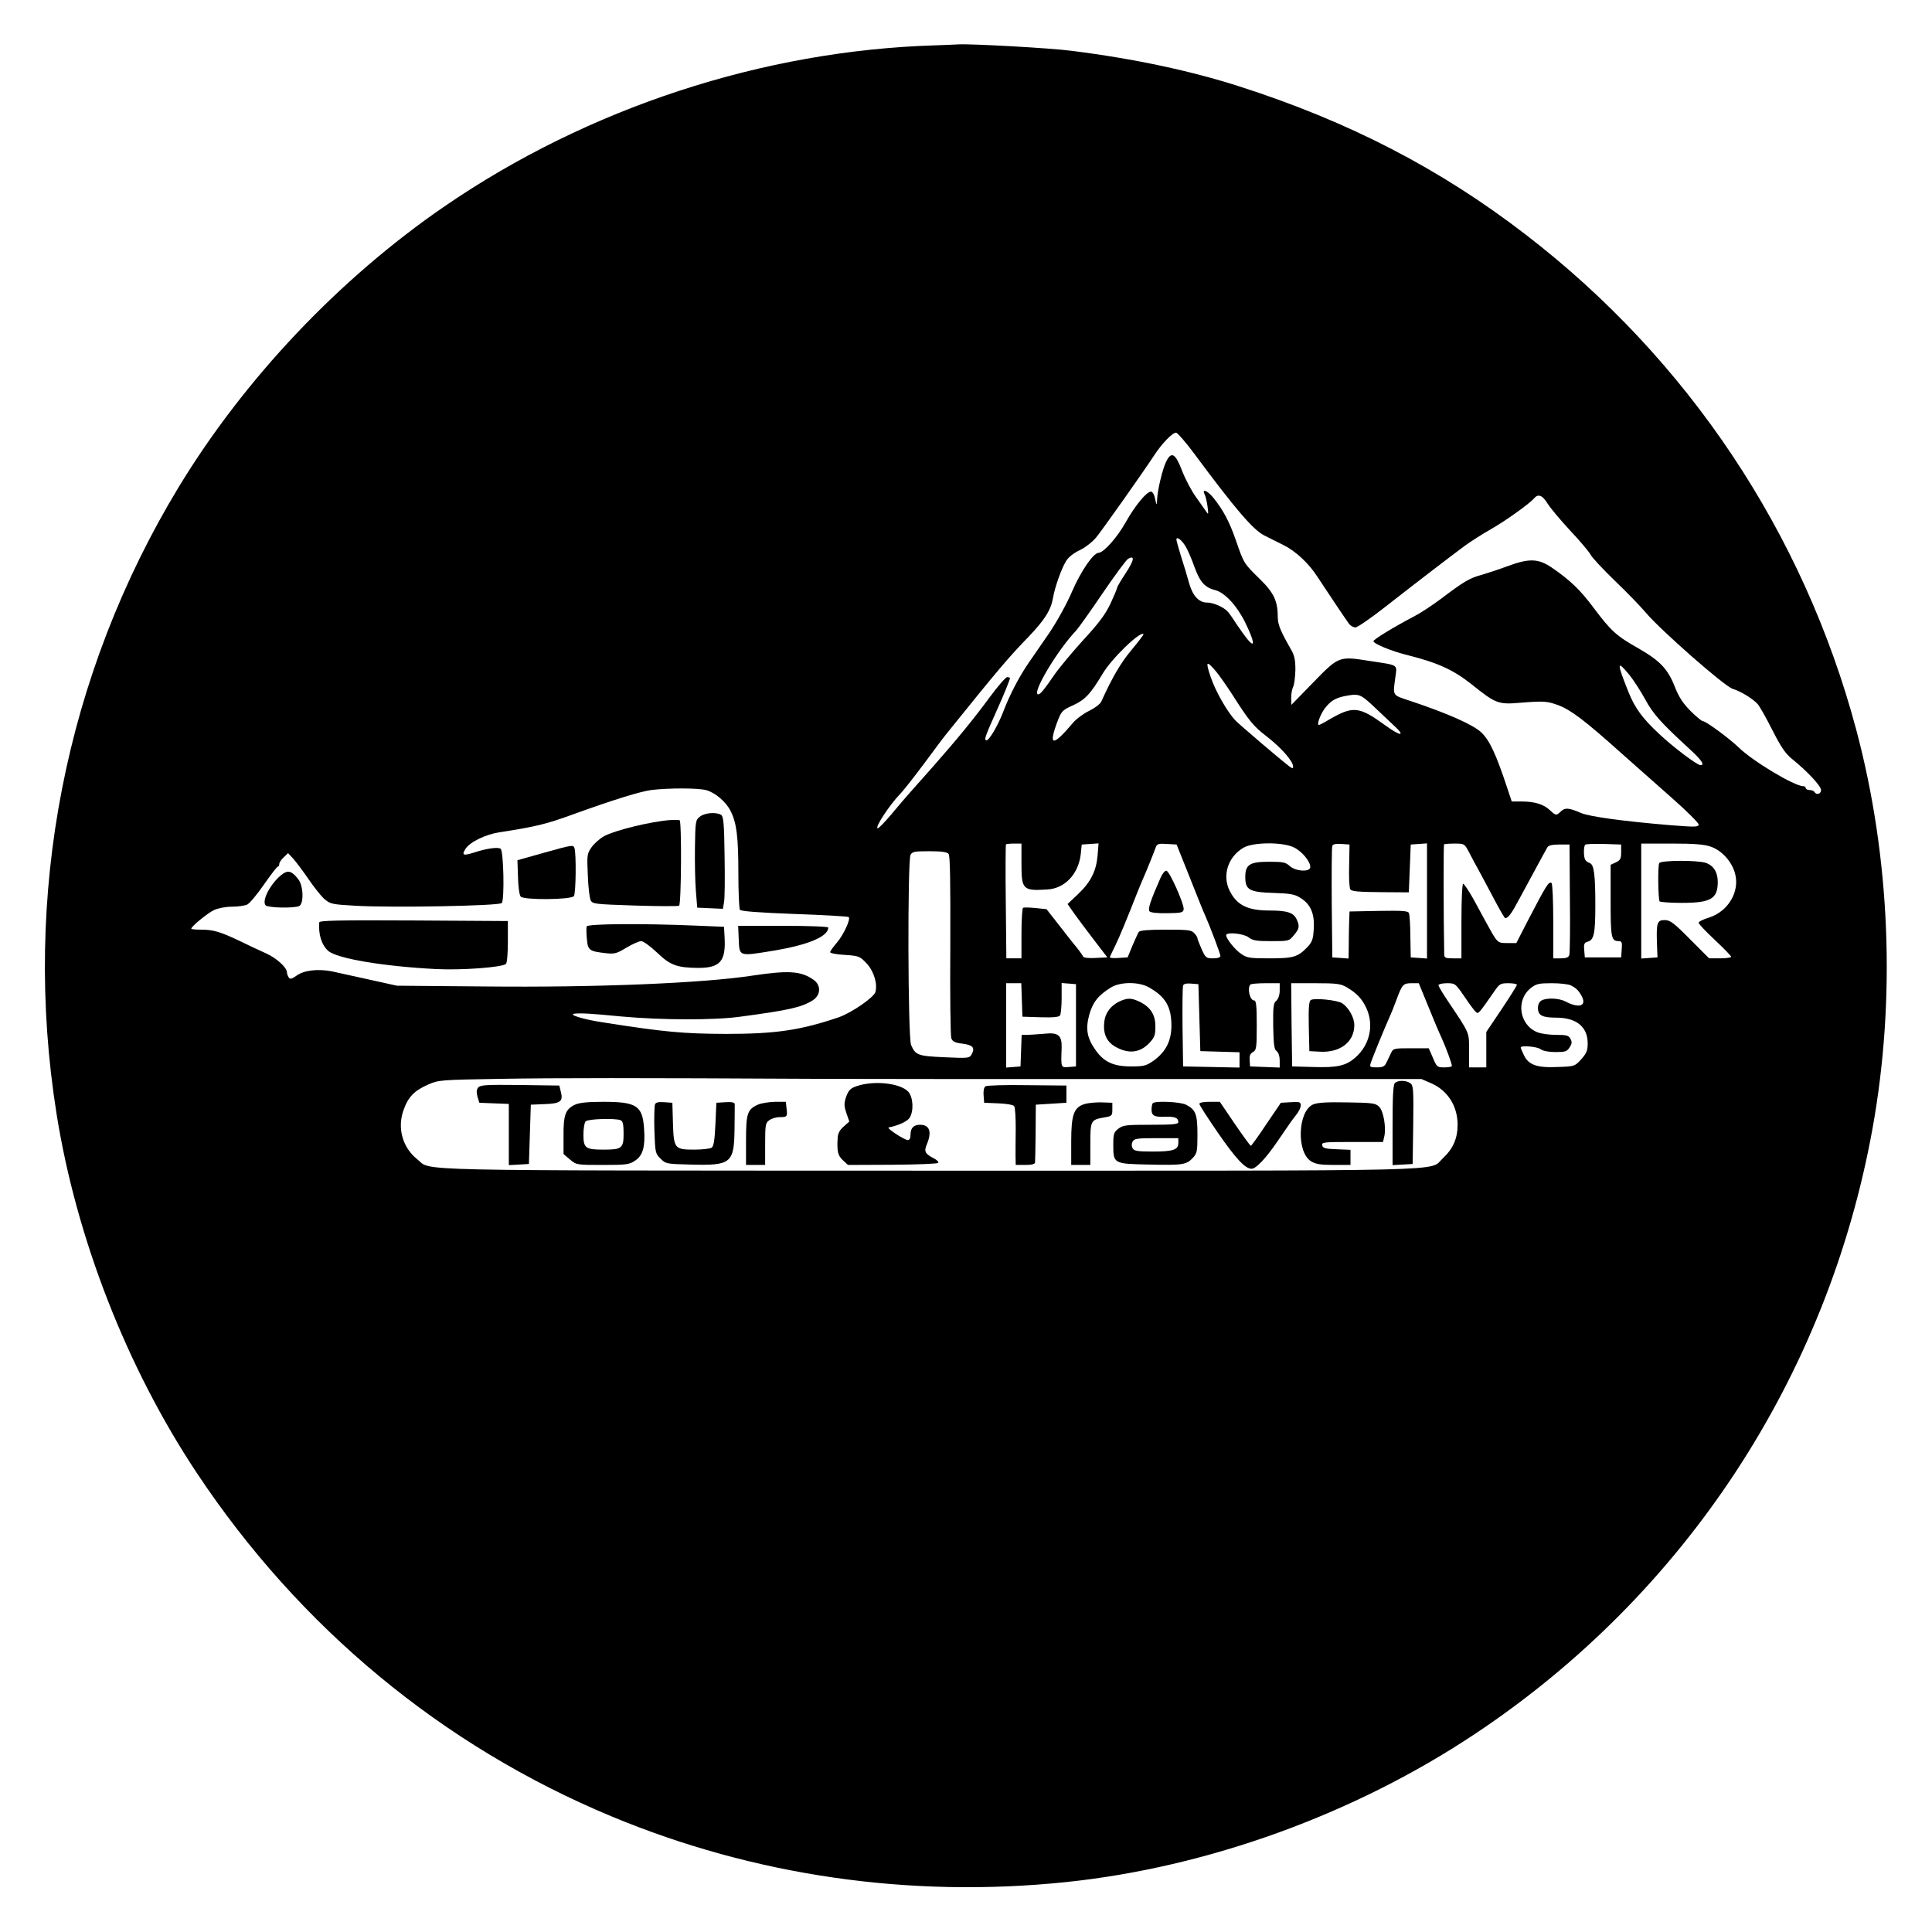 <?xml version="1.0" standalone="no"?>
<!DOCTYPE svg PUBLIC "-//W3C//DTD SVG 20010904//EN"
 "http://www.w3.org/TR/2001/REC-SVG-20010904/DTD/svg10.dtd">
<svg version="1.0" xmlns="http://www.w3.org/2000/svg"
 width="1010pt" height="1010pt" viewBox="0 0 1010 1010"
 preserveAspectRatio="xMidYMid meet">
<g transform="translate(0,1010) scale(0.1,-0.1)"
fill="#000000" stroke="none">
<path d="M4890 9863 c-901 -27 -1816 -327 -2565 -841 -551 -378 -1046 -901
-1390 -1467 -595 -981 -821 -2139 -639 -3280 104 -651 367 -1324 732 -1874
537 -809 1285 -1429 2170 -1797 745 -310 1559 -428 2375 -343 740 77 1506 354
2137 774 1098 730 1844 1866 2079 3165 123 681 93 1417 -85 2085 -275 1030
-879 1935 -1726 2587 -447 345 -927 593 -1498 776 -255 82 -551 145 -875 186
-110 15 -536 38 -595 34 -14 -1 -68 -3 -120 -5z m1352 -2133 c215 -290 309
-400 367 -429 20 -10 65 -33 100 -50 66 -33 133 -96 178 -166 51 -78 153 -230
166 -247 8 -10 23 -18 33 -18 10 0 80 48 154 106 147 115 329 255 418 321 32
23 91 61 132 84 76 43 207 136 230 164 21 25 44 16 70 -27 14 -23 67 -86 117
-140 51 -54 99 -111 107 -126 8 -16 66 -78 128 -138 63 -60 136 -136 163 -168
76 -90 409 -383 453 -397 44 -14 103 -50 130 -79 10 -11 45 -72 77 -136 47
-92 69 -124 105 -153 77 -62 150 -140 150 -161 0 -21 -24 -28 -35 -10 -3 6
-15 10 -26 10 -10 0 -19 5 -19 10 0 6 -6 10 -13 10 -46 0 -263 130 -337 202
-51 49 -172 138 -188 138 -6 0 -35 24 -64 53 -39 39 -60 71 -81 123 -37 96
-78 139 -189 203 -117 66 -145 91 -235 211 -73 98 -125 147 -221 213 -71 48
-119 49 -234 6 -46 -17 -107 -37 -135 -45 -60 -16 -93 -36 -208 -123 -44 -33
-107 -75 -140 -92 -109 -57 -215 -122 -215 -131 0 -13 94 -52 175 -72 160 -40
242 -77 339 -154 123 -99 139 -106 251 -96 128 10 143 9 205 -14 64 -25 138
-81 322 -246 73 -65 195 -173 271 -240 75 -66 137 -128 137 -136 0 -14 -16
-14 -147 -4 -250 21 -424 45 -468 64 -63 27 -83 29 -104 9 -26 -24 -26 -24
-59 6 -33 31 -80 45 -148 45 l-51 0 -21 63 c-60 183 -95 258 -139 299 -42 39
-173 98 -368 163 -99 33 -94 24 -80 127 8 66 20 59 -137 83 -158 25 -159 25
-293 -113 l-114 -117 -1 38 c0 21 5 47 11 58 5 11 10 50 11 87 0 53 -5 76 -23
107 -53 92 -69 130 -69 167 0 86 -20 129 -96 203 -82 80 -82 81 -123 200 -34
98 -66 158 -118 223 -33 40 -63 50 -44 14 4 -9 11 -37 14 -62 5 -38 4 -42 -6
-26 -7 10 -31 44 -53 75 -23 31 -56 93 -74 139 -35 92 -56 104 -83 50 -19 -37
-47 -153 -48 -201 -1 -33 -3 -30 -13 16 -4 15 -12 27 -19 27 -23 0 -83 -73
-132 -160 -44 -79 -115 -159 -142 -160 -27 -1 -91 -93 -138 -201 -28 -66 -79
-157 -119 -217 -39 -56 -87 -126 -107 -155 -51 -74 -101 -170 -134 -257 -28
-73 -73 -149 -87 -150 -16 0 -9 18 59 170 28 61 63 148 63 155 0 3 -7 5 -15 5
-8 0 -49 -48 -92 -106 -81 -111 -171 -220 -295 -361 -117 -131 -154 -173 -218
-250 -34 -40 -66 -73 -71 -73 -19 0 59 119 117 180 19 19 77 94 130 165 53 72
107 144 121 160 261 324 316 389 419 495 86 90 118 141 129 205 9 54 43 150
67 190 12 21 38 42 71 58 31 15 67 43 88 68 34 42 242 336 303 429 41 63 98
121 115 118 8 -2 50 -50 93 -108z m-46 -483 c11 -17 33 -67 48 -110 29 -80 55
-109 109 -122 50 -13 113 -81 156 -168 48 -98 55 -139 15 -92 -14 17 -41 54
-61 84 -19 30 -40 60 -47 66 -22 23 -75 45 -106 45 -43 0 -76 36 -95 106 -9
33 -27 94 -41 136 -13 42 -24 82 -24 87 0 18 25 1 46 -32z m-311 -143 c-25
-38 -45 -72 -45 -76 0 -5 -15 -41 -34 -82 -27 -57 -59 -101 -143 -192 -60 -66
-128 -148 -152 -183 -51 -75 -73 -101 -83 -101 -38 0 98 229 199 335 10 11 72
97 136 192 65 95 125 177 135 182 36 20 31 -8 -13 -75z m31 -401 c-56 -67 -99
-139 -159 -271 -6 -13 -34 -34 -63 -48 -29 -14 -67 -42 -84 -62 -109 -129
-132 -125 -79 14 18 46 25 53 79 77 63 29 91 59 155 166 47 79 196 223 213
206 2 -2 -26 -39 -62 -82z m441 -113 c16 -19 51 -69 78 -110 97 -152 116 -175
187 -230 74 -57 138 -129 138 -157 0 -12 -4 -12 -24 4 -46 35 -258 216 -278
237 -43 46 -103 151 -129 227 -28 83 -23 89 28 29z m2160 -17 c22 -27 59 -84
83 -128 43 -79 83 -123 233 -261 62 -57 81 -84 57 -84 -18 0 -139 91 -215 162
-89 83 -128 136 -162 221 -62 155 -61 169 4 90z m-1342 -160 c33 -32 83 -78
109 -103 67 -61 41 -62 -42 -2 -138 100 -168 103 -294 30 -26 -16 -50 -28 -53
-28 -13 0 7 55 31 87 29 38 55 54 104 64 72 14 81 11 145 -48z m-3482 -444
c46 -13 102 -60 126 -108 32 -62 41 -136 41 -324 0 -100 4 -187 8 -193 5 -8
101 -15 285 -22 153 -5 281 -13 284 -16 11 -11 -27 -93 -62 -134 -19 -22 -35
-44 -35 -50 0 -5 35 -12 77 -14 74 -5 78 -7 114 -45 38 -41 58 -109 45 -150
-10 -29 -125 -108 -191 -131 -200 -68 -330 -87 -590 -87 -222 1 -317 9 -647
61 -100 15 -183 41 -143 45 37 3 79 1 245 -15 210 -19 484 -20 620 -1 255 34
320 49 378 85 43 27 46 79 5 108 -66 46 -130 50 -318 22 -260 -40 -819 -63
-1400 -57 l-460 4 -145 32 c-80 18 -167 37 -195 43 -73 14 -146 6 -184 -22
-27 -19 -35 -20 -42 -9 -5 8 -9 19 -9 26 0 25 -55 75 -109 99 -31 14 -92 42
-136 64 -103 49 -140 60 -203 60 -29 0 -52 2 -52 5 0 12 85 81 118 97 21 10
61 18 94 18 31 0 67 5 80 11 13 6 52 53 88 105 36 51 68 94 73 94 4 0 7 6 7
13 0 8 10 23 23 35 l23 22 26 -28 c14 -15 49 -62 79 -105 29 -43 67 -91 85
-107 31 -26 39 -28 161 -35 184 -11 751 -1 766 14 15 15 10 273 -6 284 -15 10
-76 1 -139 -20 -57 -18 -66 -14 -44 20 24 36 105 75 177 86 188 29 243 42 380
92 222 80 355 121 414 129 92 11 246 11 288 -1z m1647 -383 c0 -137 7 -144
135 -136 92 5 163 81 175 185 l5 50 44 3 44 3 -5 -63 c-7 -82 -36 -140 -104
-204 l-53 -50 35 -50 c19 -27 66 -89 104 -139 l69 -90 -62 -3 c-37 -2 -63 1
-65 8 -2 5 -18 28 -35 49 -18 21 -60 75 -94 119 l-62 79 -57 6 c-32 3 -61 4
-66 1 -4 -3 -8 -63 -8 -135 l0 -129 -40 0 -39 0 -3 296 c-2 163 -1 298 1 300
2 2 22 4 43 4 l38 0 0 -104z m881 -76 c38 -96 73 -184 79 -195 24 -54 80 -201
80 -212 0 -8 -14 -13 -38 -13 -36 0 -40 3 -60 48 -12 27 -22 52 -22 57 0 5 -7
17 -17 27 -14 16 -33 18 -149 18 -92 0 -135 -4 -141 -12 -4 -7 -19 -39 -33
-72 l-25 -61 -49 -3 c-26 -2 -46 0 -44 5 2 4 15 33 30 63 24 50 58 133 110
265 11 28 26 64 33 80 15 33 58 139 68 168 6 15 16 18 57 15 l51 -3 70 -175z
m543 160 c42 -20 86 -73 86 -103 0 -27 -77 -23 -108 6 -21 19 -34 22 -107 22
-102 0 -125 -15 -125 -80 0 -67 21 -79 148 -83 89 -3 111 -7 142 -27 52 -33
73 -82 68 -161 -3 -54 -8 -68 -33 -95 -50 -52 -73 -59 -198 -59 -102 0 -118 2
-148 23 -32 21 -79 80 -79 98 0 18 91 9 117 -11 22 -17 41 -20 118 -20 92 0
94 0 119 31 29 34 31 47 15 82 -16 36 -50 47 -140 47 -116 0 -172 27 -210 102
-41 81 -10 178 71 226 50 30 206 31 264 2z m289 -95 c-2 -60 1 -116 6 -124 7
-11 42 -14 157 -15 l149 -1 5 125 5 125 43 3 42 3 0 -301 0 -301 -42 3 -43 3
-2 108 c0 59 -4 114 -7 123 -5 12 -30 14 -158 12 l-153 -3 -2 -55 c-1 -30 -2
-86 -2 -123 l-1 -68 -42 3 -43 3 -3 285 c-1 157 0 291 3 298 3 9 19 12 47 10
l43 -3 -2 -110z m625 73 c12 -24 38 -72 58 -108 19 -36 56 -104 81 -152 26
-49 49 -88 52 -88 16 1 32 22 76 105 27 50 68 126 92 170 24 44 47 87 52 95 6
10 24 15 62 15 l54 0 2 -280 c2 -154 0 -288 -3 -297 -4 -13 -16 -18 -45 -18
l-39 0 0 194 c0 107 -4 197 -9 200 -15 9 -26 -9 -126 -201 l-58 -113 -48 0
c-52 0 -50 -1 -111 110 -14 25 -44 80 -67 123 -24 42 -47 77 -52 77 -5 0 -9
-85 -9 -195 l0 -195 -45 0 c-40 0 -45 3 -45 23 -4 197 -4 569 -1 573 2 2 27 4
56 4 50 0 51 -1 73 -42z m797 -3 c0 -33 -4 -42 -27 -53 l-28 -13 0 -188 c0
-194 3 -211 43 -211 15 0 18 -7 15 -42 l-3 -43 -95 0 -95 0 -3 38 c-3 32 0 39
18 44 33 9 40 43 40 191 0 161 -7 212 -29 220 -9 3 -19 10 -23 16 -10 14 -10
70 -1 80 4 4 48 5 98 4 l90 -3 0 -40z m468 29 c57 -19 110 -77 127 -139 27
-95 -35 -200 -136 -232 -30 -9 -54 -21 -54 -27 0 -6 39 -47 85 -90 47 -44 85
-83 85 -88 0 -4 -26 -8 -57 -8 l-58 0 -100 100 c-85 86 -104 100 -132 100 -40
0 -44 -13 -41 -120 l3 -75 -42 -3 -43 -3 0 300 0 301 158 0 c119 0 170 -4 205
-16z m-3984 -38 c8 -9 10 -145 9 -477 -2 -255 1 -474 5 -486 6 -18 19 -24 58
-29 55 -7 67 -21 49 -55 -12 -21 -15 -22 -142 -16 -140 6 -152 11 -175 64 -17
41 -19 962 -3 994 9 17 22 19 99 19 62 0 92 -4 100 -14z m383 -763 l3 -88 94
-3 c69 -2 97 1 103 10 4 7 8 48 8 91 l0 78 38 -3 37 -3 0 -215 0 -215 -37 -3
c-42 -4 -42 -5 -38 99 2 66 -17 83 -89 75 -31 -3 -70 -5 -88 -6 l-32 0 -3 -82
-3 -83 -37 -3 -38 -3 0 220 0 221 40 0 39 0 3 -87z m665 65 c86 -49 116 -100
117 -198 0 -81 -29 -138 -92 -184 -40 -28 -51 -31 -120 -31 -90 0 -140 23
-183 83 -46 64 -55 111 -35 186 19 67 48 104 116 145 49 29 145 29 197 -1z
m263 -158 l5 -175 103 -3 102 -3 0 -40 0 -40 -147 3 -148 3 -3 205 c-1 112 0
210 3 218 3 9 18 12 42 10 l38 -3 5 -175z m420 142 c0 -23 -7 -43 -17 -53 -16
-12 -18 -31 -17 -134 2 -96 5 -121 18 -130 10 -8 16 -27 16 -49 l0 -37 -77 3
-78 3 -2 32 c-2 24 3 35 17 43 18 10 20 21 20 140 0 105 -3 130 -14 130 -22 0
-37 65 -19 83 3 4 39 7 80 7 l73 0 0 -38z m350 17 c54 -32 80 -60 103 -109 41
-89 18 -192 -57 -258 -50 -44 -94 -54 -221 -50 l-110 3 -3 218 -2 217 127 0
c112 0 132 -3 163 -21z m425 -96 c26 -65 58 -141 71 -168 24 -53 54 -135 54
-147 0 -5 -17 -8 -39 -8 -37 0 -40 2 -60 50 l-22 50 -93 0 c-89 0 -93 -1 -104
-25 -7 -14 -17 -36 -24 -50 -9 -20 -19 -25 -50 -25 -36 0 -39 2 -32 23 6 21
72 182 99 242 8 17 24 57 36 90 29 79 35 85 79 85 l37 0 48 -117z m190 48 c26
-39 53 -75 60 -81 14 -12 13 -13 98 109 26 38 32 41 73 41 24 0 44 -4 44 -8 0
-5 -36 -62 -80 -128 l-80 -119 0 -92 0 -93 -45 0 -45 0 0 88 c0 98 5 86 -111
259 -27 40 -49 77 -49 83 0 5 20 10 44 10 43 0 44 -1 91 -69z m558 57 c28 -14
41 -28 56 -56 27 -51 -14 -65 -84 -28 -34 18 -97 21 -126 6 -12 -7 -19 -21
-19 -40 0 -38 23 -50 95 -50 106 0 165 -48 165 -134 0 -39 -6 -52 -34 -84 -34
-37 -35 -37 -124 -40 -107 -5 -152 11 -176 63 -9 18 -16 36 -16 39 0 12 86 5
104 -9 12 -9 42 -15 78 -15 50 0 60 3 73 24 13 19 14 29 5 45 -9 18 -20 21
-76 21 -35 0 -79 6 -98 14 -94 39 -113 168 -33 231 28 22 42 25 110 25 43 0
88 -5 100 -12z m-3928 -488 c182 -1 964 -1 1738 -1 l1408 0 53 -23 c85 -38
136 -119 136 -216 0 -72 -24 -126 -78 -176 -74 -69 131 -64 -2691 -64 -2783 1
-2591 -3 -2669 59 -77 61 -106 162 -73 256 25 71 56 103 131 136 53 23 65 24
375 29 289 5 699 5 1670 0z"/>
<path d="M3659 5831 c-23 -18 -24 -25 -26 -163 -1 -78 1 -181 5 -228 l7 -85
67 -3 67 -3 6 34 c4 18 5 127 3 241 -2 170 -6 208 -18 216 -26 16 -86 11 -111
-9z"/>
<path d="M3505 5813 c-100 -7 -290 -53 -348 -85 -23 -13 -52 -39 -65 -58 -23
-33 -24 -41 -19 -146 2 -60 9 -119 15 -131 10 -19 23 -20 232 -27 121 -4 224
-4 230 -1 12 7 14 442 3 447 -5 2 -26 2 -48 1z"/>
<path d="M2840 5641 l-135 -38 3 -88 c1 -49 7 -94 14 -102 15 -19 262 -17 278
2 11 13 13 225 3 252 -7 17 -9 17 -163 -26z"/>
<path d="M1479 5532 c-60 -42 -114 -141 -90 -165 13 -13 143 -16 174 -4 26 10
24 106 -4 141 -32 41 -52 48 -80 28z"/>
<path d="M1669 5278 c-5 -63 12 -118 47 -149 45 -40 288 -81 564 -95 131 -7
347 9 365 27 6 5 10 58 10 117 l0 107 -492 3 c-391 2 -493 0 -494 -10z"/>
<path d="M3067 5257 c-2 -7 -2 -36 1 -65 5 -60 12 -65 99 -75 46 -5 57 -2 108
29 32 19 66 34 77 34 11 0 48 -27 82 -59 69 -67 105 -80 216 -81 115 0 145 35
138 160 l-3 55 -145 6 c-276 12 -567 10 -573 -4z"/>
<path d="M3862 5188 c4 -89 -1 -88 181 -58 182 30 287 74 287 121 0 5 -99 9
-235 9 l-236 0 3 -72z"/>
<path d="M6067 5511 c-52 -118 -67 -163 -58 -175 6 -7 40 -11 93 -10 74 1 83
3 86 20 3 27 -73 198 -90 202 -8 1 -21 -14 -31 -37z"/>
<path d="M8674 5588 c-8 -13 -6 -186 2 -200 3 -4 55 -8 115 -8 153 0 189 21
189 110 0 50 -22 85 -62 99 -44 15 -235 14 -244 -1z"/>
<path d="M5855 4866 c-47 -21 -77 -60 -82 -108 -8 -66 15 -111 71 -137 63 -31
118 -22 164 26 28 30 32 41 32 88 0 61 -26 101 -84 129 -41 19 -61 20 -101 2z"/>
<path d="M6852 4872 c-9 -7 -12 -41 -10 -138 l3 -129 55 -3 c106 -6 180 51
180 139 0 40 -29 91 -63 114 -27 17 -145 29 -165 17z"/>
<path d="M7292 4438 c-9 -9 -12 -72 -12 -221 l0 -208 53 3 52 3 3 205 c2 184
1 206 -15 217 -21 16 -65 17 -81 1z"/>
<path d="M4495 4427 c-49 -14 -59 -23 -74 -68 -9 -29 -8 -44 4 -79 l15 -43
-29 -26 c-21 -18 -31 -36 -32 -61 -4 -70 1 -91 28 -116 l26 -24 234 1 c128 1
236 5 238 10 3 4 -5 13 -17 20 -52 27 -59 38 -43 76 28 66 15 103 -35 103 -34
0 -50 -17 -50 -52 0 -18 -5 -28 -14 -28 -18 0 -114 63 -100 66 50 10 96 31
109 50 23 36 19 108 -7 137 -39 42 -163 58 -253 34z"/>
<path d="M2500 4415 c-9 -11 -10 -24 -4 -48 l10 -32 77 -3 77 -3 0 -160 0
-160 53 3 52 3 5 155 5 155 72 3 c83 3 98 14 85 64 l-8 33 -206 3 c-176 2
-207 0 -218 -13z"/>
<path d="M5152 4421 c-8 -5 -12 -23 -10 -47 l3 -39 75 -3 c44 -2 78 -8 82 -15
5 -7 8 -59 8 -117 -1 -58 -1 -124 -1 -147 l1 -43 50 0 c33 0 50 4 51 13 1 6 2
77 3 157 l1 145 80 5 80 5 0 45 0 45 -205 2 c-113 2 -211 -1 -218 -6z"/>
<path d="M3004 4324 c-48 -23 -59 -54 -58 -162 l0 -95 34 -29 c34 -28 35 -28
171 -28 125 0 139 2 170 23 40 27 53 72 46 167 -8 120 -39 140 -214 140 -85 0
-127 -5 -149 -16z m240 -80 c12 -5 16 -21 16 -70 0 -77 -9 -84 -105 -84 -94 0
-105 8 -105 78 0 32 5 63 12 70 13 13 153 17 182 6z"/>
<path d="M3424 4326 c-3 -9 -5 -70 -3 -136 4 -115 5 -121 32 -147 27 -27 31
-28 155 -31 215 -6 230 6 232 189 1 63 1 120 1 127 -1 9 -15 12 -48 10 l-48
-3 -5 -113 c-4 -85 -9 -115 -20 -122 -8 -5 -49 -10 -91 -10 -103 0 -107 6
-111 140 l-3 105 -43 3 c-31 2 -44 -1 -48 -12z"/>
<path d="M3964 4326 c-57 -25 -64 -46 -64 -188 l0 -128 50 0 50 0 0 109 c0
102 2 111 22 125 12 9 36 16 54 16 39 0 41 2 36 45 l-4 35 -57 0 c-31 -1 -70
-7 -87 -14z"/>
<path d="M5672 4329 c-58 -17 -72 -55 -72 -196 l0 -123 50 0 50 0 0 109 c0
123 2 127 71 139 42 7 44 9 44 42 l0 35 -55 2 c-30 1 -70 -3 -88 -8z"/>
<path d="M6027 4333 c-4 -3 -7 -19 -7 -34 0 -32 16 -40 76 -37 46 1 64 -6 64
-28 0 -11 -25 -14 -144 -14 -130 0 -146 -2 -170 -21 -23 -18 -26 -27 -26 -83
0 -100 1 -100 186 -104 179 -4 196 -1 230 35 22 24 24 34 24 122 0 106 -9 130
-60 156 -29 15 -160 21 -173 8z m133 -208 c0 -36 -27 -45 -134 -45 -80 0 -97
3 -105 17 -6 11 -6 24 0 35 8 16 25 18 124 18 l115 0 0 -25z"/>
<path d="M6270 4329 c0 -6 44 -74 97 -151 94 -136 143 -188 176 -188 23 0 75
55 133 140 27 39 56 82 64 93 8 12 25 35 37 50 13 16 23 37 23 48 0 18 -6 20
-52 17 l-52 -3 -76 -112 c-41 -62 -78 -113 -81 -113 -3 0 -41 52 -84 115 l-78
115 -53 0 c-33 0 -54 -4 -54 -11z"/>
<path d="M6864 4326 c-80 -36 -87 -250 -10 -297 24 -15 51 -19 119 -19 l87 0
0 40 0 39 -72 3 c-60 2 -73 6 -76 21 -3 16 10 17 157 17 l161 0 6 26 c12 46
-3 135 -26 158 -19 19 -34 21 -168 23 -108 2 -155 -1 -178 -11z"/>
</g>
</svg>
